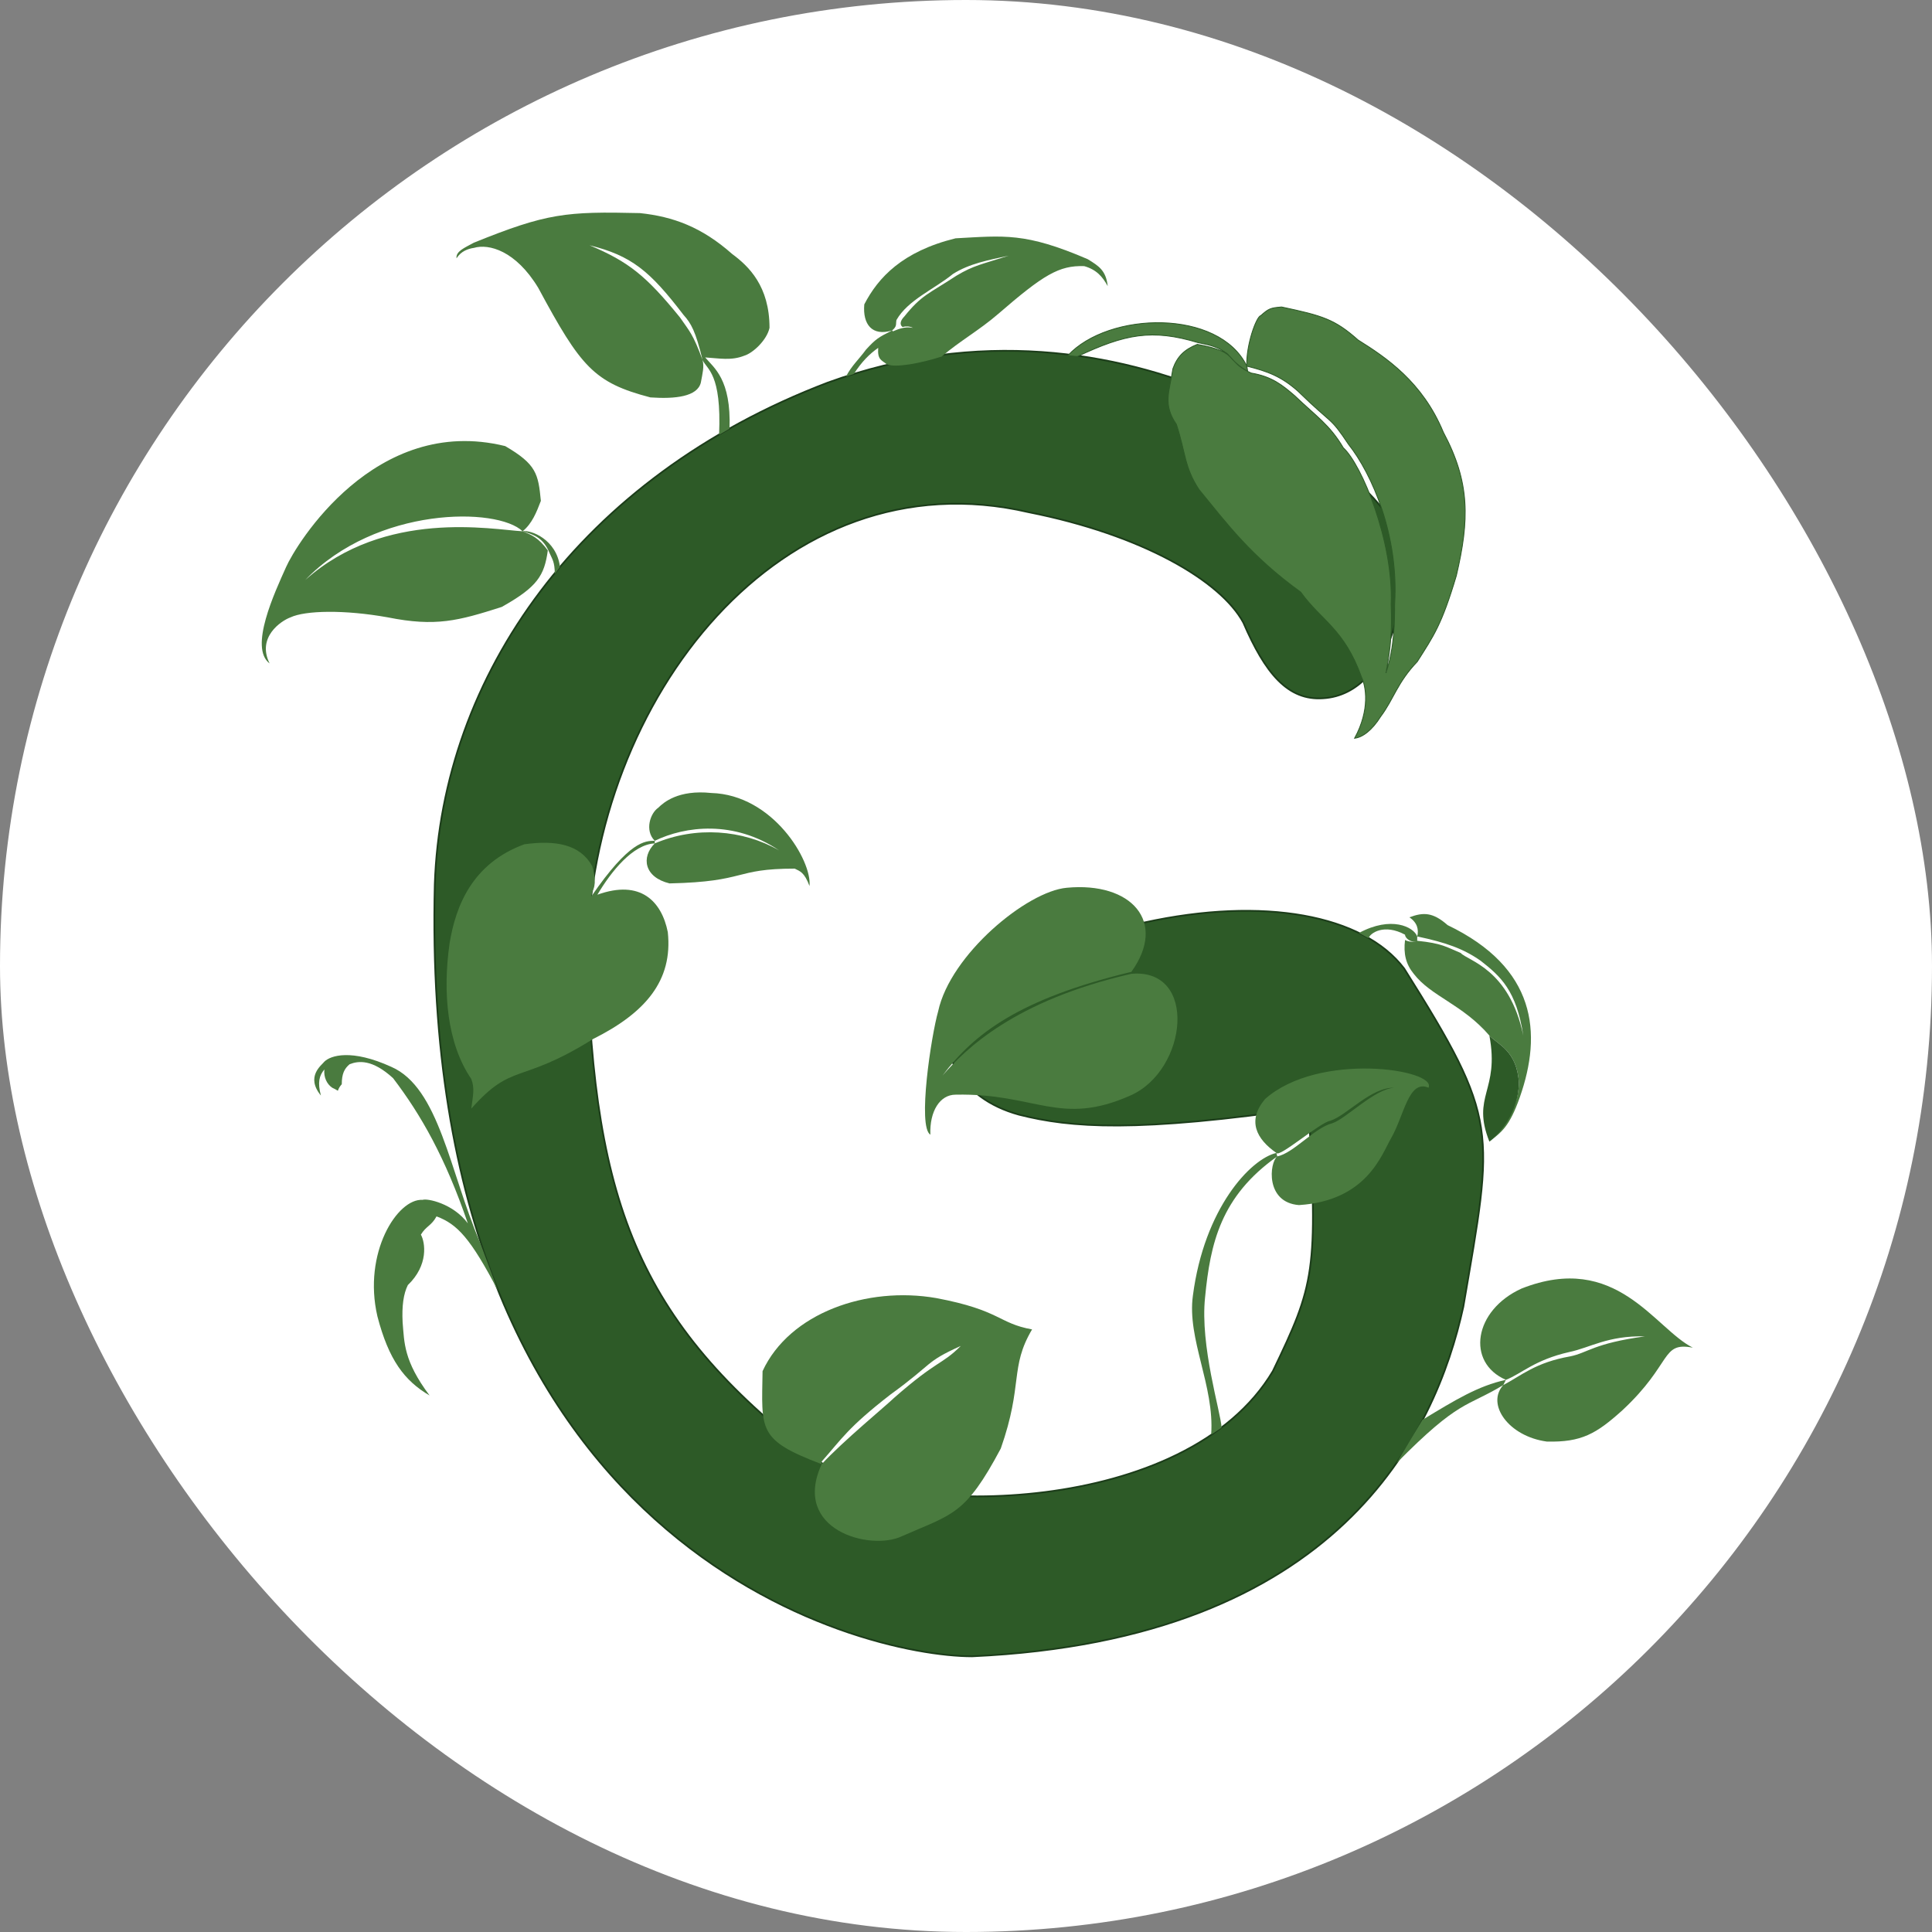 <svg xmlns="http://www.w3.org/2000/svg" version="1.1" xmlns:xlink="http://www.w3.org/1999/xlink" xmlns:svgjs="http://svgjs.dev/svgjs" width="1000" height="1000"><rect width="100%" height="100%" fill="#808080" stroke="none"/><style>
    #light-icon {
      display: inline;
    }
    #dark-icon {
      display: none;
    }

    @media (prefers-color-scheme: dark) {
      #light-icon {
        display: none;
      }
      #dark-icon {
        display: inline;
      }
    }
  </style><g id="light-icon"><svg xmlns="http://www.w3.org/2000/svg" version="1.1" xmlns:xlink="http://www.w3.org/1999/xlink" xmlns:svgjs="http://svgjs.dev/svgjs" width="1000" height="1000"><g clip-path="url(#SvgjsClipPath1597)"><rect width="1000" height="1000" fill="#ffffff"></rect><g transform="matrix(0.45,0,0,0.45,50,50)"><svg xmlns="http://www.w3.org/2000/svg" version="1.1" xmlns:xlink="http://www.w3.org/1999/xlink" xmlns:svgjs="http://svgjs.dev/svgjs" width="2000" height="2000"><svg xmlns="http://www.w3.org/2000/svg" viewBox="0 0 2000 2000">
  <!-- Main G shape -->
  <path d="M 1205 950 C 950 943 922 1133 1061 1171 C 1120 1186 1196 1192 1394 1163 C 1405 1352 1401
           1366 1353 1466 C 1253 1634 926 1633 837 1574 C 624 1414 572 1277 564 987 C 569 693 788
           412 1072 478 C 1203 504 1293 557 1319 605 C 1344 663 1370 695 1411 692 C 1491 687 1518
           557 1491 495 C 1475 438 1188 203 841 329 C 555 438 397 667 389 906 C 370 1670 878 1794
           1007 1794 C 1429 1775 1540 1538 1572 1392 C 1607 1187 1614 1178 1504 1003 C 1457 941
           1342 920 1205 950" fill="#2D5A27" stroke="#1C3D1A" stroke-width="2"></path>
  
  <!-- Leaf 1 -->
  <path d="M 1117 298 C 1164 247 1291 244 1323 310 C 1322 286 1334 253 1339 252 C 1348 244 1350 243
           1363 242 C 1410 252 1424 256 1451 280 C 1483 300 1525 328 1549 386 C 1580 444 1579 487
           1564 551 C 1547 608 1538 620 1519 650 C 1496 674 1492 693 1477 713 C 1467 729 1456 737
           1447 738 C 1465 705 1460 678 1455 668 C 1435 612 1408.333 602.667 1385 570 C 1327 528
           1300 491 1268 452 C 1251 426 1253 411 1242 377 C 1226 354 1234 339 1238 313 C 1243 299
           1251 291 1266 285 C 1316 294 1297 304 1328 318 C 1352 322 1364 332 1378 344 C 1403 368
           1418 377 1434 404 C 1455 423 1492 512 1489 584 C 1490 613 1489 632 1483 663 C 1493 633
           1493 603 1493 584 C 1498 505 1467 434 1440 400 C 1418 367 1423 379 1382 339 C 1363 322
           1347 316 1323 310 L 1324 316 C 1312 309 1306 302 1301 296 C 1290 288 1282 286 1267 283 C
           1214 267 1183 273 1128 299 Z" fill="#4A7B3F" stroke="#2D5A27" stroke-width="1"></path>
  
  <!-- Leaf 2 -->
  <path d="M 871 319 C 880 305 889 296 899 289 C 898 303 903 303 909 308 C 919 312 947 307 972 299
           C 993 281 1015 269 1037 250 C 1089 205 1107 194 1136 195 C 1150 199 1157 207 1163 218 C
           1161 200 1153 195 1140 187 C 1068 156 1044 160 988 163 C 927 178 899 208 883 239 C 881
           262 892 276 915 269 C 921 264 919 262 920 257 C 933 234 963.333 221.667 985 204 C 1004
           192 1026 188 1049 183 C 1018 193 1009 194 989 206 C 957 227 949 228 929 253 C 925 257
           923 262 927 265 C 931 264 935 264 939 266 C 929 264 921 268 916 270 L 915 269 C 899 277
           896 279 885 291 C 877 302 868 310 862 322 Z" fill="#4A7B3F"></path>
  
  <!-- Leaf 3 -->
  <path d="M 728 382 C 730 325 710 312 700 300 C 716 301 730 304 745 298 C 755 295 771 280 774 266
           C 774 218 750 195 731 181 C 696 150 663 138 625 134 C 540 132 518 134 434 168 C 423 174
           413 178 414 186 C 419 178 427 175 434 174 C 451 169 482 177 508 220 C 557 311 572 329
           637 346 C 666 348 691 345 695 329 C 697 318 699 311 697 303 C 686 273 682 270 671 254 C
           632 206 612 190 567 171 C 615 183 636 200 675 251 C 684 261 689 270 697 303 C 702 314
           719 318 716 389 Z" fill="#4A7B3F"></path>
  
  <!-- Leaf 4 -->
  <path d="M 533 541 C 529 509 499 498 490 500 C 501 491 506 478 511 465 C 508 434 506 423 470 402
           C 320 365 229 516 218 541 C 205 570 175 634 199 652 C 184 622 212 603 223 599 C 240 591
           285 590 335 599 C 390 610 416 603 466 587 C 507 564 515 551 519 522 C 508 507 500 504
           490 500 C 455 498 332 474 240 556 C 322 471 461 472 490 500 C 504 504 514 508 521 525 C
           524 532 527 535 527 549 Z" fill="#4A7B3F"></path>
  
  <!-- Leaf 5 -->
  <path d="M 569 920 C 613 856 631 856 642 856 C 630 844 637 824 646 818 C 652 812 669 797 707 801
           C 778 803 823 879 820 908 C 814 892 809 891 803 888 C 732 888 749 903 659 905 C 659 905
           659 905 659 905 C 630 898 626 875 642 859 C 689 839 743 843 785 867 C 733 832 677 839
           642 856 L 642 859 C 617 860 592 891 576 918 C 626 900 650 926 657 961 C 663 1017 631
           1054 571 1084 C 486 1137 479 1110 431 1164 C 433 1148 435 1141 431 1130 C 403 1089 398
           1030 406 974 C 413 931 432 882 492 860 C 528 855 556 860 570 885 C 573 895 575 906 570
           915 Z C 568.667 922 568.333 924 568 926" fill="#4A7B3F"></path>
  
  <!-- Leaf 6 -->
  <path d="M 441 1318 C 406 1236 394 1140 339 1116 C 293 1095 269 1103 262 1110 C 259 1114 240 1127
           258 1149 C 254 1134 256 1126 262 1119 C 261 1128 265 1136 271 1140 C 282 1145 274 1145
           282 1136 C 282 1124 285 1118 291 1113 C 301 1109 317 1107 341 1129 C 373 1171 401 1220
           427 1296 C 410 1273 380 1267 375 1269 C 346 1267 306 1330 323 1403 C 336 1453 354 1477
           383 1494 C 353 1454 354 1433 352 1410 C 351 1391 353 1377 358 1367 C 382 1344 378 1318
           373 1309 C 379 1299 385 1299 391 1288 C 415 1297 430 1313 462 1374" fill="#4A7B3F"></path>
  
  <!-- Leaf 7 -->
  <path d="M 834 1573 C 760 1545 765 1534 766 1466 C 797 1399 886 1368 966 1382 C 1040 1396 1037
           1411 1076 1418 C 1050 1462 1066 1481 1040 1555 C 999 1632 985 1630 926 1656 C 890 1673
           799 1649 834 1573 C 858 1547 910 1504 917 1497 C 967 1453 972 1459 994 1437 C 952 1456
           964 1456 913 1493 C 864 1531 857 1544 834 1570" fill="#4A7B3F"></path>
  
  <!-- Leaf 8 -->
  <path d="M 1495 1572 C 1568 1498 1575 1508 1618 1482 C 1598 1504 1624 1541 1668 1547 C 1708 1548
           1725 1538 1755 1511 C 1813 1457 1799 1432 1836 1439 C 1792 1417 1748 1328 1639 1371 C
           1584 1396 1575 1456 1621 1476 C 1639 1469 1654 1453 1694 1444 C 1718 1439 1738 1425 1781
           1426 C 1722 1434 1715 1445 1695 1449 C 1655 1456 1639 1471 1618 1482 L 1621 1476 C 1621
           1476 1621 1476 1621 1476 C 1589 1483 1563 1499 1525 1522" fill="#4A7B3F"></path>
  
  <!-- Leaf 9 -->
  <path d="M 1282 1539 C 1286 1483 1254 1429 1261 1379 C 1274 1279 1327 1222 1357 1215 C 1334 1199
           1323 1178 1344 1153 C 1406 1098 1542 1119 1532 1140 C 1509 1130 1504 1172 1489 1198 C
           1478 1217 1461 1270 1383 1275 C 1344 1272 1349 1226 1358 1219 C 1376.667 1215.333 1401
           1186 1421 1181 C 1437 1176 1470 1141 1493 1140 C 1466 1139 1438 1172 1419 1178 C 1407
           1180 1360 1221 1357 1215 L 1358 1219 C 1293 1265 1281 1319 1275 1381 C 1269 1437 1293
           1513 1294 1531" fill="#4A7B3F"></path>
  
  <!-- Leaf 10 - topside -->
  <path d="M 1452 962 C 1489 942 1515 955 1519 966 C 1521 958 1519 950 1510 944 C 1526 938 1537 938
           1554 953 C 1656 1002 1663 1077 1637 1151 C 1625 1185 1616 1191 1602 1202 C 1612 1193
           1635 1168 1636 1135 C 1634 1097 1611 1090 1602 1080 C 1571 1044 1535 1035 1515 1009 C
           1506 998 1503 986 1505 970 C 1508 972 1515 973 1519 971 C 1548 974 1552 978 1569 985 C
           1577 994 1625 1003 1641 1080 C 1633 1028 1615 1012 1592 994 C 1572 980 1552 973 1519 966
           L 1519 971 C 1512 974 1505 968 1505 964 C 1481 951 1465 962 1463 968 Z" fill="#4A7B3F"></path>
  
  <!-- Leaf 10 - underside -->
  <path d="M 1602 1080 C 1611 1090 1634 1097 1636 1135 C 1635 1168 1616 1191 1602 1202 C 1581 1149
           1614 1144 1602 1080" fill="#2D5A27"></path>
  
  <!-- Leaf 11 -->
  <path d="M 1190 1007 C 1232 949 1190 903 1116 910 C 1070 914 982 987 968 1052 C 960 1080 944 1185
           959 1194 C 958 1167 970 1148 988 1148 C 1080 1146 1108 1185 1189 1149 C 1255 1120 1267
           1002 1190 1009 C 1055 1040 999 1096 973 1126 C 1009 1078 1061 1038 1189 1007 Z" fill="#4A7B3F"></path>
</svg></svg></g></g><defs><clipPath id="SvgjsClipPath1597"><rect width="1000" height="1000" x="0" y="0" rx="500" ry="500"></rect></clipPath></defs></svg></g><g id="dark-icon"><svg xmlns="http://www.w3.org/2000/svg" version="1.1" xmlns:xlink="http://www.w3.org/1999/xlink" xmlns:svgjs="http://svgjs.dev/svgjs" width="1000" height="1000"><g clip-path="url(#SvgjsClipPath1598)"><rect width="1000" height="1000" fill="#ffffff"></rect><g transform="matrix(0.45,0,0,0.45,50,50)"><svg xmlns="http://www.w3.org/2000/svg" version="1.1" xmlns:xlink="http://www.w3.org/1999/xlink" xmlns:svgjs="http://svgjs.dev/svgjs" width="2000" height="2000"><svg xmlns="http://www.w3.org/2000/svg" viewBox="0 0 2000 2000">
  <!-- Main G shape -->
  <path d="M 1205 950 C 950 943 922 1133 1061 1171 C 1120 1186 1196 1192 1394 1163 C 1405 1352 1401
           1366 1353 1466 C 1253 1634 926 1633 837 1574 C 624 1414 572 1277 564 987 C 569 693 788
           412 1072 478 C 1203 504 1293 557 1319 605 C 1344 663 1370 695 1411 692 C 1491 687 1518
           557 1491 495 C 1475 438 1188 203 841 329 C 555 438 397 667 389 906 C 370 1670 878 1794
           1007 1794 C 1429 1775 1540 1538 1572 1392 C 1607 1187 1614 1178 1504 1003 C 1457 941
           1342 920 1205 950" fill="#2D5A27" stroke="#1C3D1A" stroke-width="2"></path>
  
  <!-- Leaf 1 -->
  <path d="M 1117 298 C 1164 247 1291 244 1323 310 C 1322 286 1334 253 1339 252 C 1348 244 1350 243
           1363 242 C 1410 252 1424 256 1451 280 C 1483 300 1525 328 1549 386 C 1580 444 1579 487
           1564 551 C 1547 608 1538 620 1519 650 C 1496 674 1492 693 1477 713 C 1467 729 1456 737
           1447 738 C 1465 705 1460 678 1455 668 C 1435 612 1408.333 602.667 1385 570 C 1327 528
           1300 491 1268 452 C 1251 426 1253 411 1242 377 C 1226 354 1234 339 1238 313 C 1243 299
           1251 291 1266 285 C 1316 294 1297 304 1328 318 C 1352 322 1364 332 1378 344 C 1403 368
           1418 377 1434 404 C 1455 423 1492 512 1489 584 C 1490 613 1489 632 1483 663 C 1493 633
           1493 603 1493 584 C 1498 505 1467 434 1440 400 C 1418 367 1423 379 1382 339 C 1363 322
           1347 316 1323 310 L 1324 316 C 1312 309 1306 302 1301 296 C 1290 288 1282 286 1267 283 C
           1214 267 1183 273 1128 299 Z" fill="#4A7B3F" stroke="#2D5A27" stroke-width="1"></path>
  
  <!-- Leaf 2 -->
  <path d="M 871 319 C 880 305 889 296 899 289 C 898 303 903 303 909 308 C 919 312 947 307 972 299
           C 993 281 1015 269 1037 250 C 1089 205 1107 194 1136 195 C 1150 199 1157 207 1163 218 C
           1161 200 1153 195 1140 187 C 1068 156 1044 160 988 163 C 927 178 899 208 883 239 C 881
           262 892 276 915 269 C 921 264 919 262 920 257 C 933 234 963.333 221.667 985 204 C 1004
           192 1026 188 1049 183 C 1018 193 1009 194 989 206 C 957 227 949 228 929 253 C 925 257
           923 262 927 265 C 931 264 935 264 939 266 C 929 264 921 268 916 270 L 915 269 C 899 277
           896 279 885 291 C 877 302 868 310 862 322 Z" fill="#4A7B3F"></path>
  
  <!-- Leaf 3 -->
  <path d="M 728 382 C 730 325 710 312 700 300 C 716 301 730 304 745 298 C 755 295 771 280 774 266
           C 774 218 750 195 731 181 C 696 150 663 138 625 134 C 540 132 518 134 434 168 C 423 174
           413 178 414 186 C 419 178 427 175 434 174 C 451 169 482 177 508 220 C 557 311 572 329
           637 346 C 666 348 691 345 695 329 C 697 318 699 311 697 303 C 686 273 682 270 671 254 C
           632 206 612 190 567 171 C 615 183 636 200 675 251 C 684 261 689 270 697 303 C 702 314
           719 318 716 389 Z" fill="#4A7B3F"></path>
  
  <!-- Leaf 4 -->
  <path d="M 533 541 C 529 509 499 498 490 500 C 501 491 506 478 511 465 C 508 434 506 423 470 402
           C 320 365 229 516 218 541 C 205 570 175 634 199 652 C 184 622 212 603 223 599 C 240 591
           285 590 335 599 C 390 610 416 603 466 587 C 507 564 515 551 519 522 C 508 507 500 504
           490 500 C 455 498 332 474 240 556 C 322 471 461 472 490 500 C 504 504 514 508 521 525 C
           524 532 527 535 527 549 Z" fill="#4A7B3F"></path>
  
  <!-- Leaf 5 -->
  <path d="M 569 920 C 613 856 631 856 642 856 C 630 844 637 824 646 818 C 652 812 669 797 707 801
           C 778 803 823 879 820 908 C 814 892 809 891 803 888 C 732 888 749 903 659 905 C 659 905
           659 905 659 905 C 630 898 626 875 642 859 C 689 839 743 843 785 867 C 733 832 677 839
           642 856 L 642 859 C 617 860 592 891 576 918 C 626 900 650 926 657 961 C 663 1017 631
           1054 571 1084 C 486 1137 479 1110 431 1164 C 433 1148 435 1141 431 1130 C 403 1089 398
           1030 406 974 C 413 931 432 882 492 860 C 528 855 556 860 570 885 C 573 895 575 906 570
           915 Z C 568.667 922 568.333 924 568 926" fill="#4A7B3F"></path>
  
  <!-- Leaf 6 -->
  <path d="M 441 1318 C 406 1236 394 1140 339 1116 C 293 1095 269 1103 262 1110 C 259 1114 240 1127
           258 1149 C 254 1134 256 1126 262 1119 C 261 1128 265 1136 271 1140 C 282 1145 274 1145
           282 1136 C 282 1124 285 1118 291 1113 C 301 1109 317 1107 341 1129 C 373 1171 401 1220
           427 1296 C 410 1273 380 1267 375 1269 C 346 1267 306 1330 323 1403 C 336 1453 354 1477
           383 1494 C 353 1454 354 1433 352 1410 C 351 1391 353 1377 358 1367 C 382 1344 378 1318
           373 1309 C 379 1299 385 1299 391 1288 C 415 1297 430 1313 462 1374" fill="#4A7B3F"></path>
  
  <!-- Leaf 7 -->
  <path d="M 834 1573 C 760 1545 765 1534 766 1466 C 797 1399 886 1368 966 1382 C 1040 1396 1037
           1411 1076 1418 C 1050 1462 1066 1481 1040 1555 C 999 1632 985 1630 926 1656 C 890 1673
           799 1649 834 1573 C 858 1547 910 1504 917 1497 C 967 1453 972 1459 994 1437 C 952 1456
           964 1456 913 1493 C 864 1531 857 1544 834 1570" fill="#4A7B3F"></path>
  
  <!-- Leaf 8 -->
  <path d="M 1495 1572 C 1568 1498 1575 1508 1618 1482 C 1598 1504 1624 1541 1668 1547 C 1708 1548
           1725 1538 1755 1511 C 1813 1457 1799 1432 1836 1439 C 1792 1417 1748 1328 1639 1371 C
           1584 1396 1575 1456 1621 1476 C 1639 1469 1654 1453 1694 1444 C 1718 1439 1738 1425 1781
           1426 C 1722 1434 1715 1445 1695 1449 C 1655 1456 1639 1471 1618 1482 L 1621 1476 C 1621
           1476 1621 1476 1621 1476 C 1589 1483 1563 1499 1525 1522" fill="#4A7B3F"></path>
  
  <!-- Leaf 9 -->
  <path d="M 1282 1539 C 1286 1483 1254 1429 1261 1379 C 1274 1279 1327 1222 1357 1215 C 1334 1199
           1323 1178 1344 1153 C 1406 1098 1542 1119 1532 1140 C 1509 1130 1504 1172 1489 1198 C
           1478 1217 1461 1270 1383 1275 C 1344 1272 1349 1226 1358 1219 C 1376.667 1215.333 1401
           1186 1421 1181 C 1437 1176 1470 1141 1493 1140 C 1466 1139 1438 1172 1419 1178 C 1407
           1180 1360 1221 1357 1215 L 1358 1219 C 1293 1265 1281 1319 1275 1381 C 1269 1437 1293
           1513 1294 1531" fill="#4A7B3F"></path>
  
  <!-- Leaf 10 - topside -->
  <path d="M 1452 962 C 1489 942 1515 955 1519 966 C 1521 958 1519 950 1510 944 C 1526 938 1537 938
           1554 953 C 1656 1002 1663 1077 1637 1151 C 1625 1185 1616 1191 1602 1202 C 1612 1193
           1635 1168 1636 1135 C 1634 1097 1611 1090 1602 1080 C 1571 1044 1535 1035 1515 1009 C
           1506 998 1503 986 1505 970 C 1508 972 1515 973 1519 971 C 1548 974 1552 978 1569 985 C
           1577 994 1625 1003 1641 1080 C 1633 1028 1615 1012 1592 994 C 1572 980 1552 973 1519 966
           L 1519 971 C 1512 974 1505 968 1505 964 C 1481 951 1465 962 1463 968 Z" fill="#4A7B3F"></path>
  
  <!-- Leaf 10 - underside -->
  <path d="M 1602 1080 C 1611 1090 1634 1097 1636 1135 C 1635 1168 1616 1191 1602 1202 C 1581 1149
           1614 1144 1602 1080" fill="#2D5A27"></path>
  
  <!-- Leaf 11 -->
  <path d="M 1190 1007 C 1232 949 1190 903 1116 910 C 1070 914 982 987 968 1052 C 960 1080 944 1185
           959 1194 C 958 1167 970 1148 988 1148 C 1080 1146 1108 1185 1189 1149 C 1255 1120 1267
           1002 1190 1009 C 1055 1040 999 1096 973 1126 C 1009 1078 1061 1038 1189 1007 Z" fill="#4A7B3F"></path>
</svg></svg></g></g><defs><clipPath id="SvgjsClipPath1598"><rect width="1000" height="1000" x="0" y="0" rx="500" ry="500"></rect></clipPath></defs></svg></g></svg>